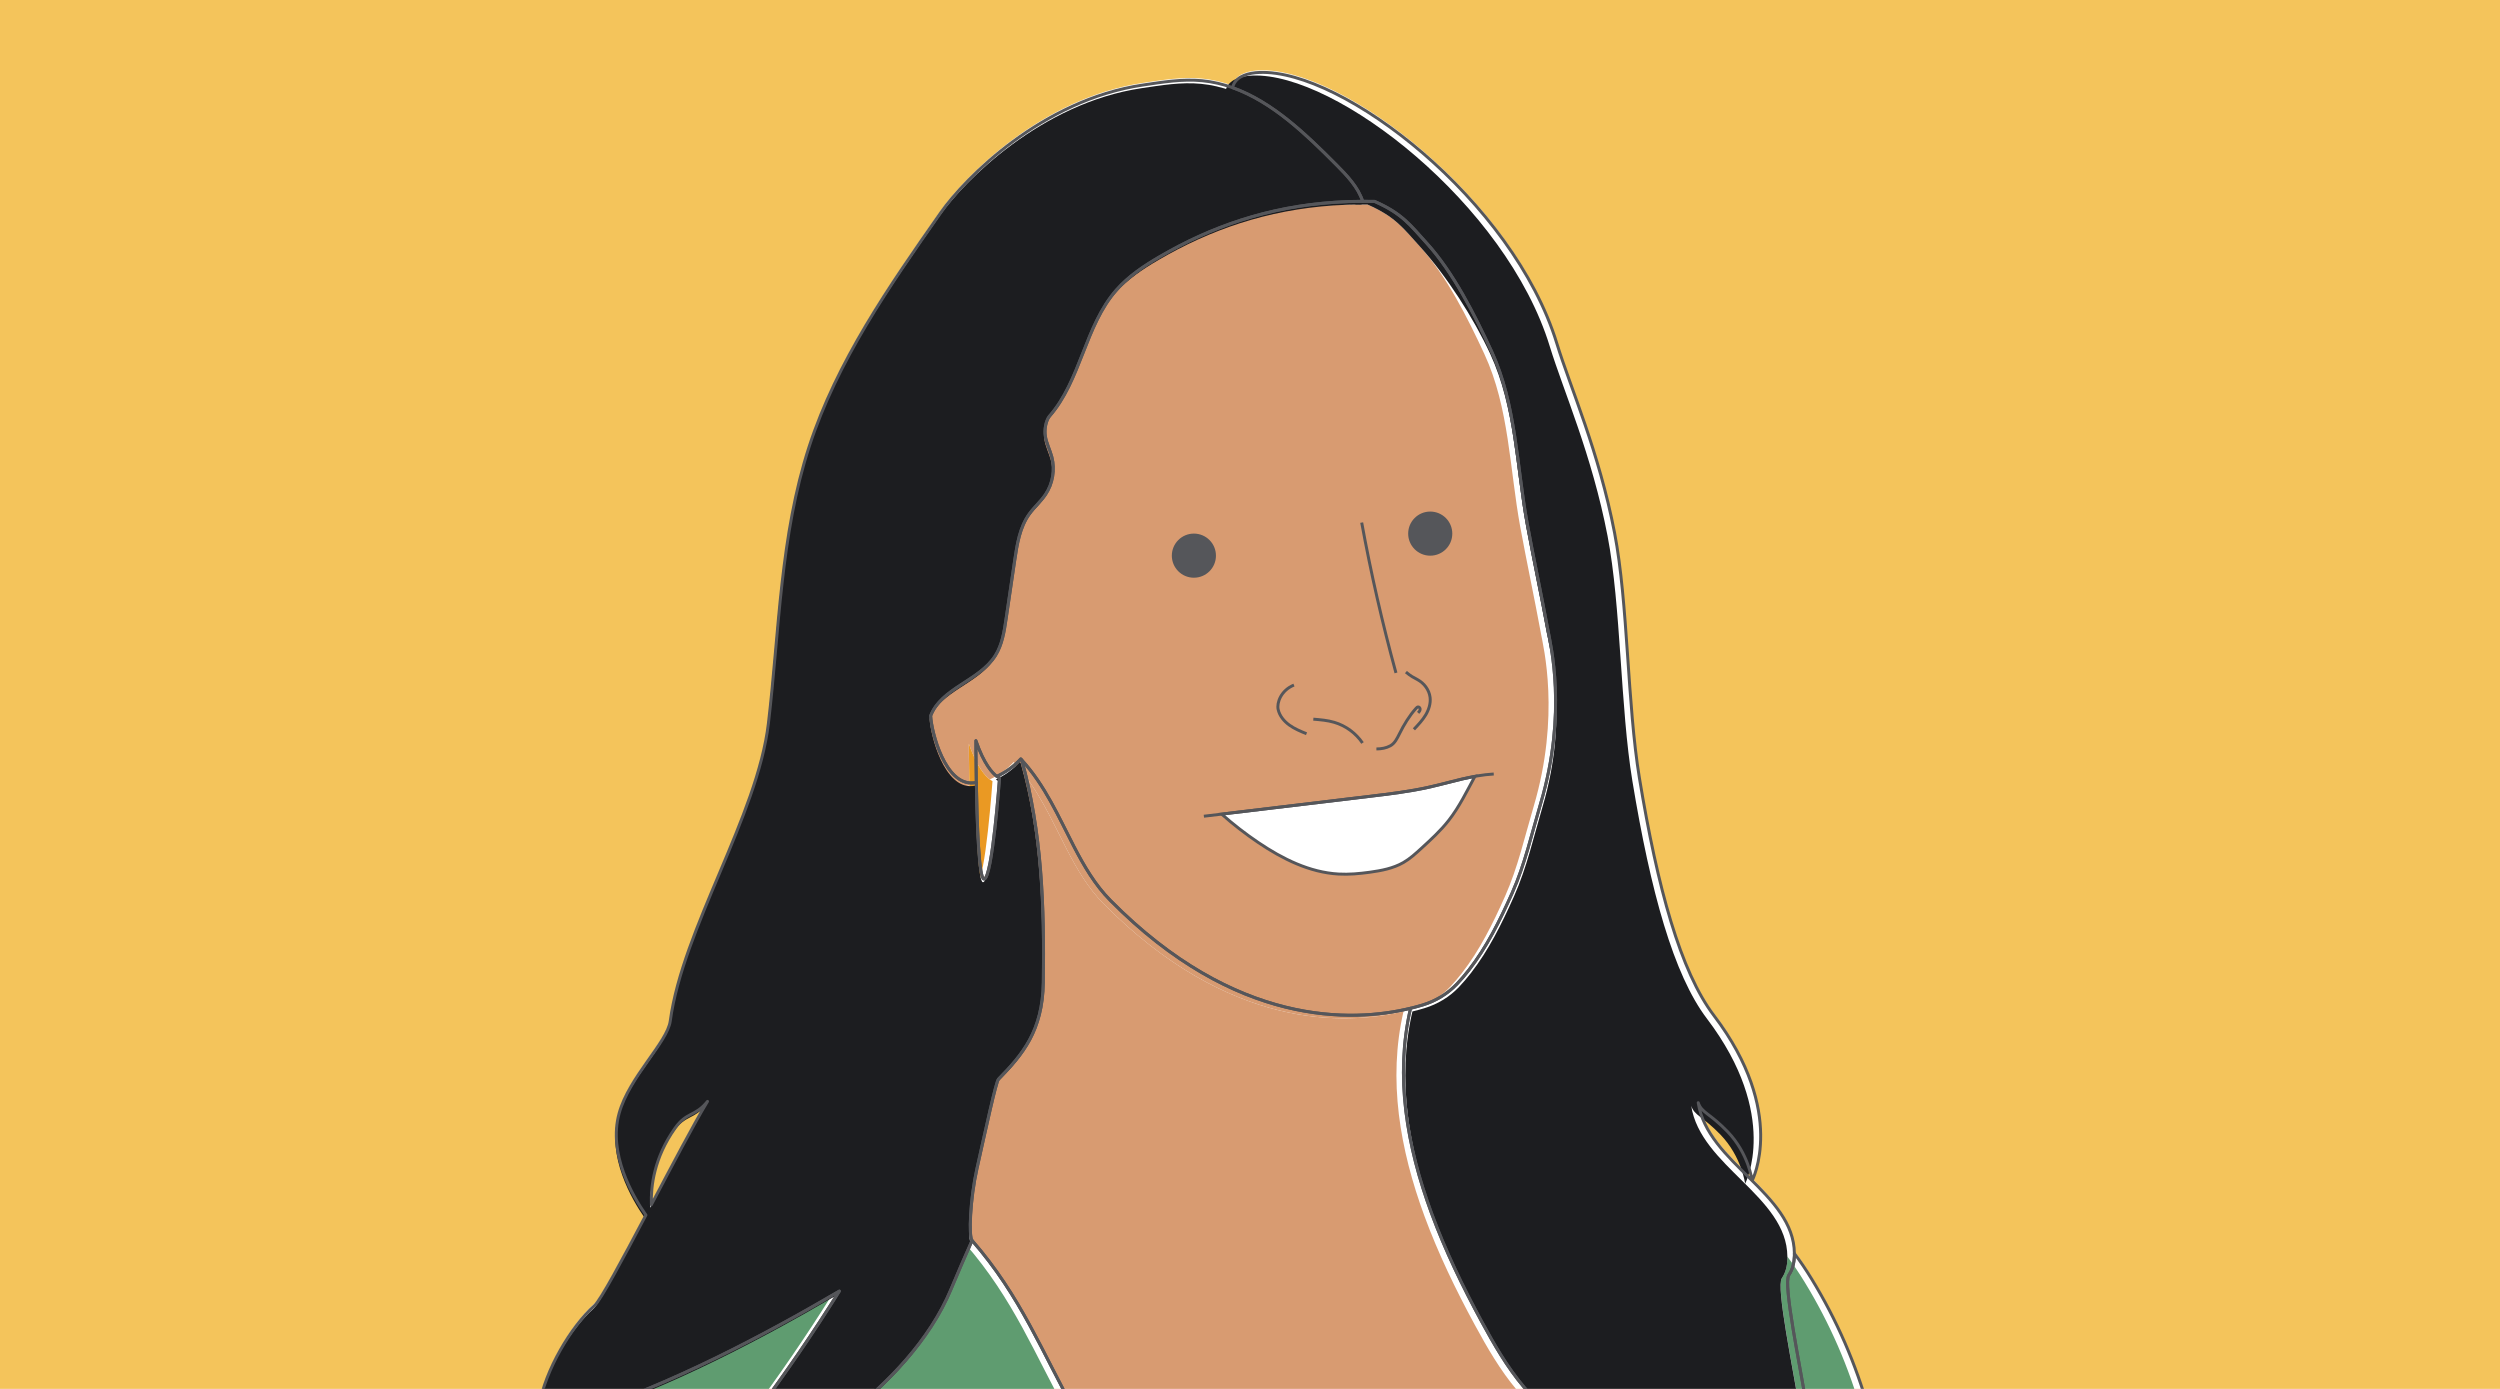 <?xml version="1.0" encoding="UTF-8"?>
<svg id="Layer_1" xmlns="http://www.w3.org/2000/svg" xmlns:xlink="http://www.w3.org/1999/xlink" version="1.1" viewBox="0 0 841.89 467.72">
  <!-- Generator: Adobe Illustrator 29.0.0, SVG Export Plug-In . SVG Version: 2.1.0 Build 186)  -->
  <defs>
    <style>
      .st0, .st1, .st2 {
        fill: none;
      }

      .st3 {
        fill: #d89b71;
      }

      .st4 {
        fill: #ea9923;
      }

      .st5 {
        fill: #55565a;
      }

      .st6 {
        fill: #f4c45b;
      }

      .st7 {
        fill: #fff;
      }

      .st1 {
        stroke-linejoin: round;
      }

      .st1, .st2 {
        stroke: #55565a;
      }

      .st8 {
        fill: #1c1d20;
      }

      .st9 {
        fill: #5f9c70;
      }

      .st10 {
        clip-path: url(#clippath);
      }

      .st2 {
        stroke-miterlimit: 10;
      }
    </style>
    <clipPath id="clippath">
      <rect class="st0" width="841.89" height="467.72"/>
    </clipPath>
  </defs>
  <g class="st10">
    <rect class="st6" width="841.89" height="467.72"/>
    <g>
      <path class="st7" d="M521.25,211.37c-2.21-11.96-4.74-23.73-6.94-35.72-3.58-19.55-3.72-40.14-12.07-58.18-5.63-12.17-12.77-26.4-21.85-36.39-5.4-5.94-8.14-9.89-17.5-13.99-1.36-.03-2.69-.03-4.02-.03-3.18,0-6.3.12-9.35.32-22.64,1.52-41.83,8.31-59.03,18.36-5.29,3.09-10.48,6.55-14.53,11.16-10.68,12.16-11.97,30.5-22.67,42.65-1.08,1.52-1.67,4.32-1.27,6.7s1.56,4.56,2.17,6.9c1.13,4.27.32,9.02-2.15,12.68-1.58,2.34-3.78,4.22-5.43,6.52-3.22,4.48-4.11,10.18-4.92,15.64-.97,6.56-1.93,13.11-2.9,19.67-.63,4.3-1.32,8.74-3.64,12.42-5.38,8.49-18.16,10.86-21.76,20.23.25,5.59,4.93,23.49,14.38,22.6.33-.03.66-.07.99-.12-.13-7.88-.13-14.08-.13-14.08,2.73,7.97,5.63,10.95,7.05,12.01,3.04-1.42,5.82-3.44,8.06-5.88.11.11.2.23.3.35,7.88,8.59,12.43,19.18,17.57,29.1,3.44,6.65,7.15,13,12.32,18.23,42.1,42.61,81.49,41.08,101.06,36.3,1.48-.36,2.85-.74,4.1-1.12,4.41-1.35,8.43-3.77,11.59-7.12,1.4-1.48,2.71-3.03,3.96-4.63,5.97-7.65,10.45-16.66,14.57-25.92,4.3-9.67,6.62-20.06,9.62-30.21,9.05-30.61,3.28-53.76,2.41-58.45Z"/>
      <path class="st7" d="M629.61,475.24c-.07-.34-.16-.68-.26-1.02-4.33-15.56-10.84-30.51-19.29-44.28-1.79-2.92-3.71-5.82-5.8-8.56,0,.26.02.52.01.79-.07,2.27-.56,4.58-1.85,6.44-2.03,2.92,3.66,29.96,6.4,46.62h20.78Z"/>
      <path class="st7" d="M362.39,475.24c-11.52-20.71-18.64-39.44-35.03-58.22-2.48,5.61-4.87,11.06-7.06,16.33-7.22,17.41-21.54,31.87-34.45,41.89h76.54Z"/>
      <path class="st7" d="M254.47,475.24c9.96-13.33,19.38-27.06,28.2-41.18-25.68,15.08-57.19,31.63-86.93,41.18h58.73Z"/>
      <path class="st7" d="M602.43,428.62c1.29-1.86,1.78-4.18,1.85-6.44,0-.27,0-.52-.01-.79-.14-20.3-29.29-30.43-32.38-50.77,1.09,3.38,3.81,3.47,9.83,9.69,7.19,7.44,8.32,16.56,8.32,16.56,0,0,11.96-22.91-12.88-55.63-11.23-14.79-18.95-42.78-25.08-79.97-4.1-24.88-3.82-58.96-8.36-82.52-5.27-27.4-14.88-48.92-19.47-63.89-14.64-47.79-72-92.3-100.11-91.18-3.4.13-7.37,1.02-8.75,4.13-.15.33-.24.66-.32,1,13.41,4.79,24.69,15.64,34.97,26,3.58,3.61,7.32,7.52,8.83,12.28,1.33,0,2.67,0,4.02.03,9.36,4.09,12.09,8.05,17.5,13.99,9.08,9.98,16.22,24.22,21.85,36.39,8.34,18.04,8.48,38.63,12.07,58.18,2.2,11.99,4.73,23.76,6.94,35.72.87,4.69,6.64,27.84-2.41,58.45-3,10.15-5.31,20.54-9.62,30.21-4.12,9.26-8.6,18.27-14.57,25.92-1.25,1.61-2.57,3.16-3.96,4.63-3.17,3.35-7.19,5.78-11.59,7.12-1.25.38-2.62.76-4.1,1.12-5.33,22.96-1.22,46.49,7.05,68.97,4.65,12.63,10.61,24.93,16.95,36.61,4.17,7.67,8.55,15.29,14.18,21.96,1.67,1.98,3.45,3.86,5.32,5.65,1.18,1.12,2.4,2.19,3.64,3.24h86.68c-2.74-16.67-8.43-43.7-6.4-46.62Z"/>
      <path class="st7" d="M450.04,54.79c-10.28-10.36-21.56-21.22-34.97-26-3.29-1.17-6.7-1.99-10.26-2.33-6.67-.65-13.36.48-19.99,1.46-33.72,4.99-59.72,31.13-68.02,42.98-17.35,24.76-34.93,50-44.3,78.75-9.75,29.92-10.06,61.95-13.73,93.2s-28.86,69.08-33.06,100.27c-.96,7.18-13.83,18.79-17.22,31.1-3.72,13.49,4.43,27.65,9.03,34.24-7.95,15.05-15.23,28.64-17.35,30.53-7.88,7-16.52,21.64-18.61,33.62-.16.9-.27,1.78-.35,2.65h14.52c29.74-9.55,61.25-26.1,86.93-41.18-8.82,14.11-18.24,27.84-28.2,41.18h31.38c12.91-10.02,27.23-24.48,34.45-41.89,2.18-5.27,4.57-10.72,7.06-16.33-1.14-1.3-.68-13.81,1.66-24.26,3.05-13.64,6.41-29.25,7.24-30.09,8.07-8.19,14.85-16.24,15.1-32.55.37-25.3-.47-50.84-7.28-74.94-.1-.11-.2-.23-.3-.35-2.24,2.44-5.02,4.46-8.06,5.88.56.41.89.54.89.54,0,0-2.42,33.7-5.18,34.05-1.76.22-2.4-18.72-2.63-32.51-.33.05-.66.09-.99.12-9.45.89-14.13-17.01-14.38-22.6,3.6-9.38,16.38-11.75,21.76-20.23,2.33-3.67,3.01-8.12,3.64-12.42.97-6.56,1.93-13.11,2.9-19.67.8-5.46,1.7-11.15,4.92-15.64,1.65-2.3,3.84-4.17,5.43-6.52,2.47-3.66,3.28-8.41,2.15-12.68-.62-2.33-1.77-4.52-2.17-6.9s.19-5.19,1.27-6.7c10.7-12.15,11.99-30.49,22.67-42.65,4.05-4.61,9.23-8.06,14.53-11.16,17.2-10.05,36.38-16.85,59.03-18.36,3.05-.2,6.17-.32,9.35-.32-1.52-4.76-5.25-8.67-8.83-12.28ZM227.28,379.26c4.02-5.71,6.75-3.81,10.98-9.07-4.47,7.39-11.81,21.34-18.9,34.78-.23-6.26.95-15.82,7.92-25.71Z"/>
      <path class="st7" d="M362.39,475.24h159.76c-1.24-1.04-2.47-2.11-3.64-3.24-1.87-1.78-3.64-3.66-5.32-5.65-5.63-6.67-10.01-14.29-14.18-21.96-6.34-11.67-12.3-23.98-16.95-36.61-8.28-22.48-12.38-46.01-7.05-68.97-19.57,4.78-58.96,6.31-101.06-36.3-5.17-5.23-8.87-11.58-12.32-18.23-5.14-9.92-9.69-20.51-17.57-29.1,6.81,24.09,7.66,49.64,7.28,74.94-.24,16.31-7.03,24.36-15.1,32.55-.82.84-4.18,16.45-7.24,30.09-2.34,10.44-2.8,22.95-1.66,24.26,16.39,18.78,23.52,37.51,35.03,58.22Z"/>
      <path class="st7" d="M335.7,260.73c-1.42-1.05-4.32-4.03-7.05-12.01,0,0,0,6.2.13,14.08.23,13.8.87,32.73,2.63,32.51,2.76-.35,5.18-34.05,5.18-34.05,0,0-.34-.13-.89-.54Z"/>
    </g>
    <g>
      <path class="st3" d="M518.89,213.14c-2.21-11.96-4.74-23.73-6.94-35.72-3.58-19.55-3.72-40.14-12.07-58.18-5.63-12.17-12.77-26.4-21.85-36.39-5.4-5.94-8.14-9.89-17.5-13.99-1.36-.03-2.69-.03-4.02-.03-3.18,0-6.3.12-9.35.32-22.64,1.52-41.83,8.31-59.03,18.36-5.29,3.09-10.48,6.55-14.53,11.16-10.68,12.16-11.97,30.5-22.67,42.65-1.08,1.52-1.67,4.32-1.27,6.7s1.56,4.56,2.17,6.9c1.13,4.27.32,9.02-2.15,12.68-1.58,2.34-3.78,4.22-5.43,6.52-3.22,4.48-4.11,10.18-4.92,15.64-.97,6.56-1.93,13.11-2.9,19.67-.63,4.3-1.32,8.74-3.64,12.42-5.38,8.49-18.16,10.86-21.76,20.23.25,5.59,4.93,23.49,14.38,22.6.33-.03.66-.07.99-.12-.13-7.88-.13-14.08-.13-14.08,2.73,7.97,5.63,10.95,7.05,12.01,3.04-1.42,5.82-3.44,8.06-5.88.11.11.2.23.3.35,7.88,8.59,12.43,19.18,17.57,29.1,3.44,6.65,7.15,13,12.32,18.23,42.1,42.61,81.49,41.08,101.06,36.3,1.48-.36,2.85-.74,4.1-1.12,4.41-1.35,8.43-3.77,11.59-7.12,1.4-1.48,2.71-3.03,3.96-4.63,5.97-7.65,10.45-16.66,14.57-25.92,4.3-9.67,6.62-20.06,9.62-30.21,9.05-30.61,3.28-53.76,2.41-58.45Z"/>
      <path class="st9" d="M627.25,477.01c-.07-.34-.16-.68-.26-1.02-4.33-15.56-10.84-30.51-19.29-44.28-1.79-2.92-3.71-5.82-5.8-8.56,0,.26.02.52.01.79-.07,2.27-.56,4.58-1.85,6.44-2.03,2.92,3.66,29.96,6.4,46.62h20.78Z"/>
      <path class="st9" d="M360.03,477.01c-11.52-20.71-18.64-39.44-35.03-58.22-2.48,5.61-4.87,11.06-7.06,16.33-7.22,17.41-21.54,31.87-34.45,41.89h76.54Z"/>
      <path class="st9" d="M252.11,477.01c9.96-13.33,19.38-27.06,28.2-41.18-25.68,15.08-57.19,31.63-86.93,41.18h58.73Z"/>
      <path class="st8" d="M600.07,430.39c1.29-1.86,1.78-4.18,1.85-6.44,0-.27,0-.52-.01-.79-.14-20.3-29.29-30.43-32.38-50.77,1.09,3.38,3.81,3.47,9.83,9.69,7.19,7.44,8.32,16.56,8.32,16.56,0,0,11.96-22.91-12.88-55.63-11.23-14.79-18.95-42.78-25.08-79.97-4.1-24.88-3.82-58.96-8.36-82.52-5.27-27.4-14.88-48.92-19.47-63.89-14.64-47.79-72-92.3-100.11-91.18-3.4.13-7.37,1.02-8.75,4.13-.15.33-.24.66-.32,1,13.41,4.79,24.69,15.64,34.97,26,3.58,3.61,7.32,7.52,8.83,12.28,1.33,0,2.67,0,4.02.03,9.36,4.09,12.09,8.05,17.5,13.99,9.08,9.98,18.23,24.22,23.85,36.39,8.34,18.04,8.48,38.63,12.07,58.18,2.2,11.99,4.73,23.76,6.94,35.72.87,4.69,7.64,27.84-1.41,58.45-3,10.15-5.31,20.54-9.62,30.21-4.12,9.26-8.6,18.27-14.57,25.92-1.25,1.61-2.57,3.16-3.96,4.63-3.17,3.35-7.19,5.78-11.59,7.12-1.25.38-2.62.76-4.1,1.12-5.33,22.96-1.22,46.49,7.05,68.97,4.65,12.63,10.61,24.93,16.95,36.61,4.17,7.67,8.55,15.29,14.18,21.96,1.67,1.98,3.45,3.86,5.32,5.65,1.18,1.12,2.4,2.19,3.64,3.24h83.67c-2.74-16.67-8.43-43.7-6.4-46.62Z"/>
      <path class="st3" d="M363.03,477.01h156.76c-1.24-1.04-2.47-2.11-3.64-3.24-1.87-1.78-3.64-3.66-5.32-5.65-5.63-6.67-10.01-14.29-14.18-21.96-6.34-11.67-12.3-23.98-16.95-36.61-8.28-22.48-12.38-46.01-7.05-68.97-19.57,4.78-58.96,6.31-101.06-36.3-5.17-5.23-8.87-11.58-12.32-18.23-5.14-9.92-9.69-20.51-17.57-29.1,6.81,24.09,7.66,49.64,7.28,74.94-.24,16.31-7.03,24.36-15.1,32.55-.82.84-4.18,16.45-7.24,30.09-2.34,10.44.21,22.95,1.34,24.26,16.39,18.78,23.52,37.51,35.03,58.22Z"/>
      <path class="st4" d="M333.34,262.5c-1.42-1.05-4.32-4.03-7.05-12.01,0,0,0,6.2.13,14.08.23,13.8.87,32.73,2.63,32.51,2.76-.35,5.18-34.05,5.18-34.05,0,0-.34-.13-.89-.54Z"/>
      <path class="st8" d="M449.68,56.56c-10.28-10.36-21.56-21.22-34.97-26-3.29-1.17-6.7-1.99-10.26-2.33-6.67-.65-13.36.48-19.99,1.46-33.72,4.99-59.72,31.13-68.02,42.98-17.35,24.76-34.93,50-44.3,78.75-9.75,29.92-10.06,61.95-13.73,93.2s-28.86,69.08-33.06,100.27c-.96,7.18-13.83,18.79-17.22,31.1-3.72,13.49,4.43,27.65,9.03,34.24-7.95,15.05-15.23,28.64-17.35,30.53-7.88,7-16.52,21.64-18.61,33.62-.16.9-.27,1.78-.35,2.65h14.52c29.74-9.55,61.25-26.1,86.93-41.18-8.82,14.11-18.24,27.84-28.2,41.18h31.38c12.91-10.02,27.23-24.48,34.45-41.89,2.18-5.27,4.57-10.72,7.06-16.33-1.14-1.3-.68-13.81,1.66-24.26,3.05-13.64,6.41-29.25,7.24-30.09,8.07-8.19,14.85-16.24,15.1-32.55.37-25.3-.47-50.84-7.28-74.94-.1-.11-.2-.23-.3-.35-2.24,2.44-5.02,4.46-8.06,5.88.56.41.89.54.89.54,0,0-2.42,33.7-5.18,34.05-1.76.22-2.4-18.72-2.63-32.51-.33.05-.66.09-.99.12-9.45.89-14.13-17.01-14.38-22.6,3.6-9.38,16.38-11.75,21.76-20.23,2.33-3.67,3.01-8.12,3.64-12.42.97-6.56,1.93-13.11,2.9-19.67.8-5.46,1.7-11.15,4.92-15.64,1.65-2.3,3.84-4.17,5.43-6.52,2.47-3.66,3.28-8.41,2.15-12.68-.62-2.33-1.77-4.52-2.17-6.9s.19-5.19,1.27-6.7c10.7-12.15,11.99-30.49,22.67-42.65,4.05-4.61,9.23-8.06,14.53-11.16,17.2-10.05,36.38-16.85,59.03-18.36,3.05-.2,6.17-.32,9.35-.32-1.52-4.76-5.25-8.67-8.83-12.28ZM226.92,381.02c4.02-5.71,6.75-3.81,10.98-9.07-4.47,7.39-11.81,21.34-18.9,34.78-.23-6.26.95-15.82,7.92-25.71Z"/>
    </g>
    <g>
      <path class="st1" d="M521.25,212.09c-2.21-11.96-4.74-23.73-6.94-35.72-3.58-19.55-3.72-40.14-12.07-58.18-5.63-12.17-12.77-26.4-21.85-36.39-5.4-5.94-8.14-9.89-17.5-13.99-1.36-.03-2.69-.03-4.02-.03-3.18,0-6.3.12-9.35.32-22.64,1.52-41.83,8.31-59.03,18.36-5.29,3.09-10.48,6.55-14.53,11.16-10.68,12.16-11.97,30.5-22.67,42.65-1.08,1.52-1.67,4.32-1.27,6.7s1.56,4.56,2.17,6.9c1.13,4.27.32,9.02-2.15,12.68-1.58,2.34-3.78,4.22-5.43,6.52-3.22,4.48-4.11,10.18-4.92,15.64-.97,6.56-1.93,13.11-2.9,19.67-.63,4.3-1.32,8.74-3.64,12.42-5.38,8.49-18.16,10.86-21.76,20.23.25,5.59,4.93,23.49,14.38,22.6.33-.03.66-.07.99-.12-.13-7.88-.13-14.08-.13-14.08,2.73,7.97,5.63,10.95,7.05,12.01,3.04-1.42,5.82-3.44,8.06-5.88.11.11.2.23.3.35,7.88,8.59,12.43,19.18,17.57,29.1,3.44,6.65,7.15,13,12.32,18.23,42.1,42.61,81.49,41.08,101.06,36.3,1.48-.36,2.85-.74,4.1-1.12,4.41-1.35,8.43-3.77,11.59-7.12,1.4-1.48,2.71-3.03,3.96-4.63,5.97-7.65,10.45-16.66,14.57-25.92,4.3-9.67,6.62-20.06,9.62-30.21,9.05-30.61,3.28-53.76,2.41-58.45Z"/>
      <path class="st1" d="M629.61,475.96c-.07-.34-.16-.68-.26-1.02-4.33-15.56-10.84-30.51-19.29-44.28-1.79-2.92-3.71-5.82-5.8-8.56,0,.26.02.52.01.79-.07,2.27-.56,4.58-1.85,6.44-2.03,2.92,3.66,29.96,6.4,46.62h20.78Z"/>
      <path class="st1" d="M362.39,475.96c-11.52-20.71-18.64-39.44-35.03-58.22-2.48,5.61-4.87,11.06-7.06,16.33-7.22,17.41-21.54,31.87-34.45,41.89h76.54Z"/>
      <path class="st1" d="M254.47,475.96c9.96-13.33,19.38-27.06,28.2-41.18-25.68,15.08-57.19,31.63-86.93,41.18h58.73Z"/>
      <path class="st1" d="M602.43,429.34c1.29-1.86,1.78-4.18,1.85-6.44,0-.27,0-.52-.01-.79-.14-20.3-29.29-30.43-32.38-50.77,1.09,3.38,3.81,3.47,9.83,9.69,7.19,7.44,8.32,16.56,8.32,16.56,0,0,11.96-22.91-12.88-55.63-11.23-14.79-18.95-42.78-25.08-79.97-4.1-24.88-3.82-58.96-8.36-82.52-5.27-27.4-14.88-48.92-19.47-63.89-14.64-47.79-72-92.3-100.11-91.18-3.4.13-7.37,1.02-8.75,4.13-.15.33-.24.66-.32,1,13.41,4.79,24.69,15.64,34.97,26,3.58,3.61,7.32,7.52,8.83,12.28,1.33,0,2.67,0,4.02.03,9.36,4.09,12.09,8.05,17.5,13.99,9.08,9.98,16.22,24.22,21.85,36.39,8.34,18.04,8.48,38.63,12.07,58.18,2.2,11.99,4.73,23.76,6.94,35.72.87,4.69,6.64,27.84-2.41,58.45-3,10.15-5.31,20.54-9.62,30.21-4.12,9.26-8.6,18.27-14.57,25.92-1.25,1.61-2.57,3.16-3.96,4.63-3.17,3.35-7.19,5.78-11.59,7.12-1.25.38-2.62.76-4.1,1.12-5.33,22.96-1.22,46.49,7.05,68.97,4.65,12.63,10.61,24.93,16.95,36.61,4.17,7.67,8.55,15.29,14.18,21.96,1.67,1.98,3.45,3.86,5.32,5.65,1.18,1.12,2.4,2.19,3.64,3.24h86.68c-2.74-16.67-8.43-43.7-6.4-46.62Z"/>
      <path class="st1" d="M450.04,55.51c-10.28-10.36-21.56-21.22-34.97-26-3.29-1.17-6.7-1.99-10.26-2.33-6.67-.65-13.36.48-19.99,1.46-33.72,4.99-59.72,31.13-68.02,42.98-17.35,24.76-34.93,50-44.3,78.75-9.75,29.92-10.06,61.95-13.73,93.2s-28.86,69.08-33.06,100.27c-.96,7.18-13.83,18.79-17.22,31.1-3.72,13.49,4.43,27.65,9.03,34.24-7.95,15.05-15.23,28.64-17.35,30.53-7.88,7-16.52,21.64-18.61,33.62-.16.9-.27,1.78-.35,2.65h14.52c29.74-9.55,61.25-26.1,86.93-41.18-8.82,14.11-18.24,27.84-28.2,41.18h31.38c12.91-10.02,27.23-24.48,34.45-41.89,2.18-5.27,4.57-10.72,7.06-16.33-1.14-1.3-.68-13.81,1.66-24.26,3.05-13.64,6.41-29.25,7.24-30.09,8.07-8.19,14.85-16.24,15.1-32.55.37-25.3-.47-50.84-7.28-74.94-.1-.11-.2-.23-.3-.35-2.24,2.44-5.02,4.46-8.06,5.88.56.41.89.54.89.54,0,0-2.42,33.7-5.18,34.05-1.76.22-2.4-18.72-2.63-32.51-.33.05-.66.09-.99.12-9.45.89-14.13-17.01-14.38-22.6,3.6-9.38,16.38-11.75,21.76-20.23,2.33-3.67,3.01-8.12,3.64-12.42.97-6.56,1.93-13.11,2.9-19.67.8-5.46,1.7-11.15,4.92-15.64,1.65-2.3,3.84-4.17,5.43-6.52,2.47-3.66,3.28-8.41,2.15-12.68-.62-2.33-1.77-4.52-2.17-6.9s.19-5.19,1.27-6.7c10.7-12.15,11.99-30.49,22.67-42.65,4.05-4.61,9.23-8.06,14.53-11.16,17.2-10.05,36.38-16.85,59.03-18.36,3.05-.2,6.17-.32,9.35-.32-1.52-4.76-5.25-8.67-8.83-12.28ZM227.28,379.97c4.02-5.71,6.75-3.81,10.98-9.07-4.47,7.39-11.81,21.34-18.9,34.78-.23-6.26.95-15.82,7.92-25.71Z"/>
      <path class="st1" d="M362.39,475.96h159.76c-1.24-1.04-2.47-2.11-3.64-3.24-1.87-1.78-3.64-3.66-5.32-5.65-5.63-6.67-10.01-14.29-14.18-21.96-6.34-11.67-12.3-23.98-16.95-36.61-8.28-22.48-12.38-46.01-7.05-68.97-19.57,4.78-58.96,6.31-101.06-36.3-5.17-5.23-8.87-11.58-12.32-18.23-5.14-9.92-9.69-20.51-17.57-29.1,6.81,24.09,7.66,49.64,7.28,74.94-.24,16.31-7.03,24.36-15.1,32.55-.82.84-4.18,16.45-7.24,30.09-2.34,10.44-2.8,22.95-1.66,24.26,16.39,18.78,23.52,37.51,35.03,58.22Z"/>
      <path class="st1" d="M335.7,261.45c-1.42-1.05-4.32-4.03-7.05-12.01,0,0,0,6.2.13,14.08.23,13.8.87,32.73,2.63,32.51,2.76-.35,5.18-34.05,5.18-34.05,0,0-.34-.13-.89-.54Z"/>
    </g>
    <path class="st7" d="M481.37,265.06c-6.71,1.5-13.56,2.32-20.39,3.14-16.53,1.98-33.07,3.97-49.6,5.95,3.92,3.46,8.06,6.68,12.39,9.6,8.11,5.47,17.22,10.04,26.99,10.59,3.51.2,7.04-.13,10.53-.61,3.9-.54,7.86-1.29,11.28-3.25,2.24-1.28,4.16-3.04,6.06-4.78,3.24-2.96,6.49-5.94,9.2-9.39,3.57-4.55,6.1-9.79,8.86-14.88-5.15.94-10.21,2.48-15.33,3.62Z"/>
    <path class="st2" d="M442.27,242.18c2.37.2,4.77.39,7.05,1.07,3.84,1.13,7.27,3.64,9.52,6.96"/>
    <path class="st2" d="M463.51,252.21c1.65,0,3.28-.28,4.69-1.06,1.5-.82,2.29-2.48,3.06-4.02,1.53-3.08,3.32-6.07,5.62-8.62.19-.21.42-.43.7-.45.43-.02.72.49.65.92s-.38.76-.67,1.08"/>
    <path class="st2" d="M476.14,245.61c1.43-1.51,2.88-3.04,3.95-4.82s1.75-3.88,1.5-5.95c-.3-2.48-1.96-4.7-4.14-5.92-1.4-.78-2.23-1.11-4-2.59"/>
    <path class="st2" d="M439.98,247.09c-2.02-.82-4.06-1.66-5.82-2.94-1.76-1.28-3.25-3.07-3.73-5.2-.53-2.34.99-6.49,5.32-8.25"/>
    <path class="st2" d="M470.1,226.61c-4.58-16.7-8.43-33.6-11.54-50.63"/>
    <circle class="st5" cx="402.05" cy="187.12" r="7.43"/>
    <circle class="st5" cx="481.64" cy="179.7" r="7.43"/>
    <path class="st2" d="M405.41,274.87c18.52-2.22,37.04-4.44,55.56-6.66,6.83-.82,13.67-1.64,20.39-3.14,7.2-1.61,14.29-4.01,21.67-4.42"/>
    <path class="st2" d="M481.37,265.06c-6.71,1.5-13.56,2.32-20.39,3.14-16.53,1.98-33.07,3.97-49.6,5.95,3.92,3.46,8.06,6.68,12.39,9.6,8.11,5.47,17.22,10.04,26.99,10.59,3.51.2,7.04-.13,10.53-.61,3.9-.54,7.86-1.29,11.28-3.25,2.24-1.28,4.16-3.04,6.06-4.78,3.24-2.96,6.49-5.94,9.2-9.39,3.57-4.55,6.1-9.79,8.86-14.88-5.15.94-10.21,2.48-15.33,3.62Z"/>
  </g>
</svg>